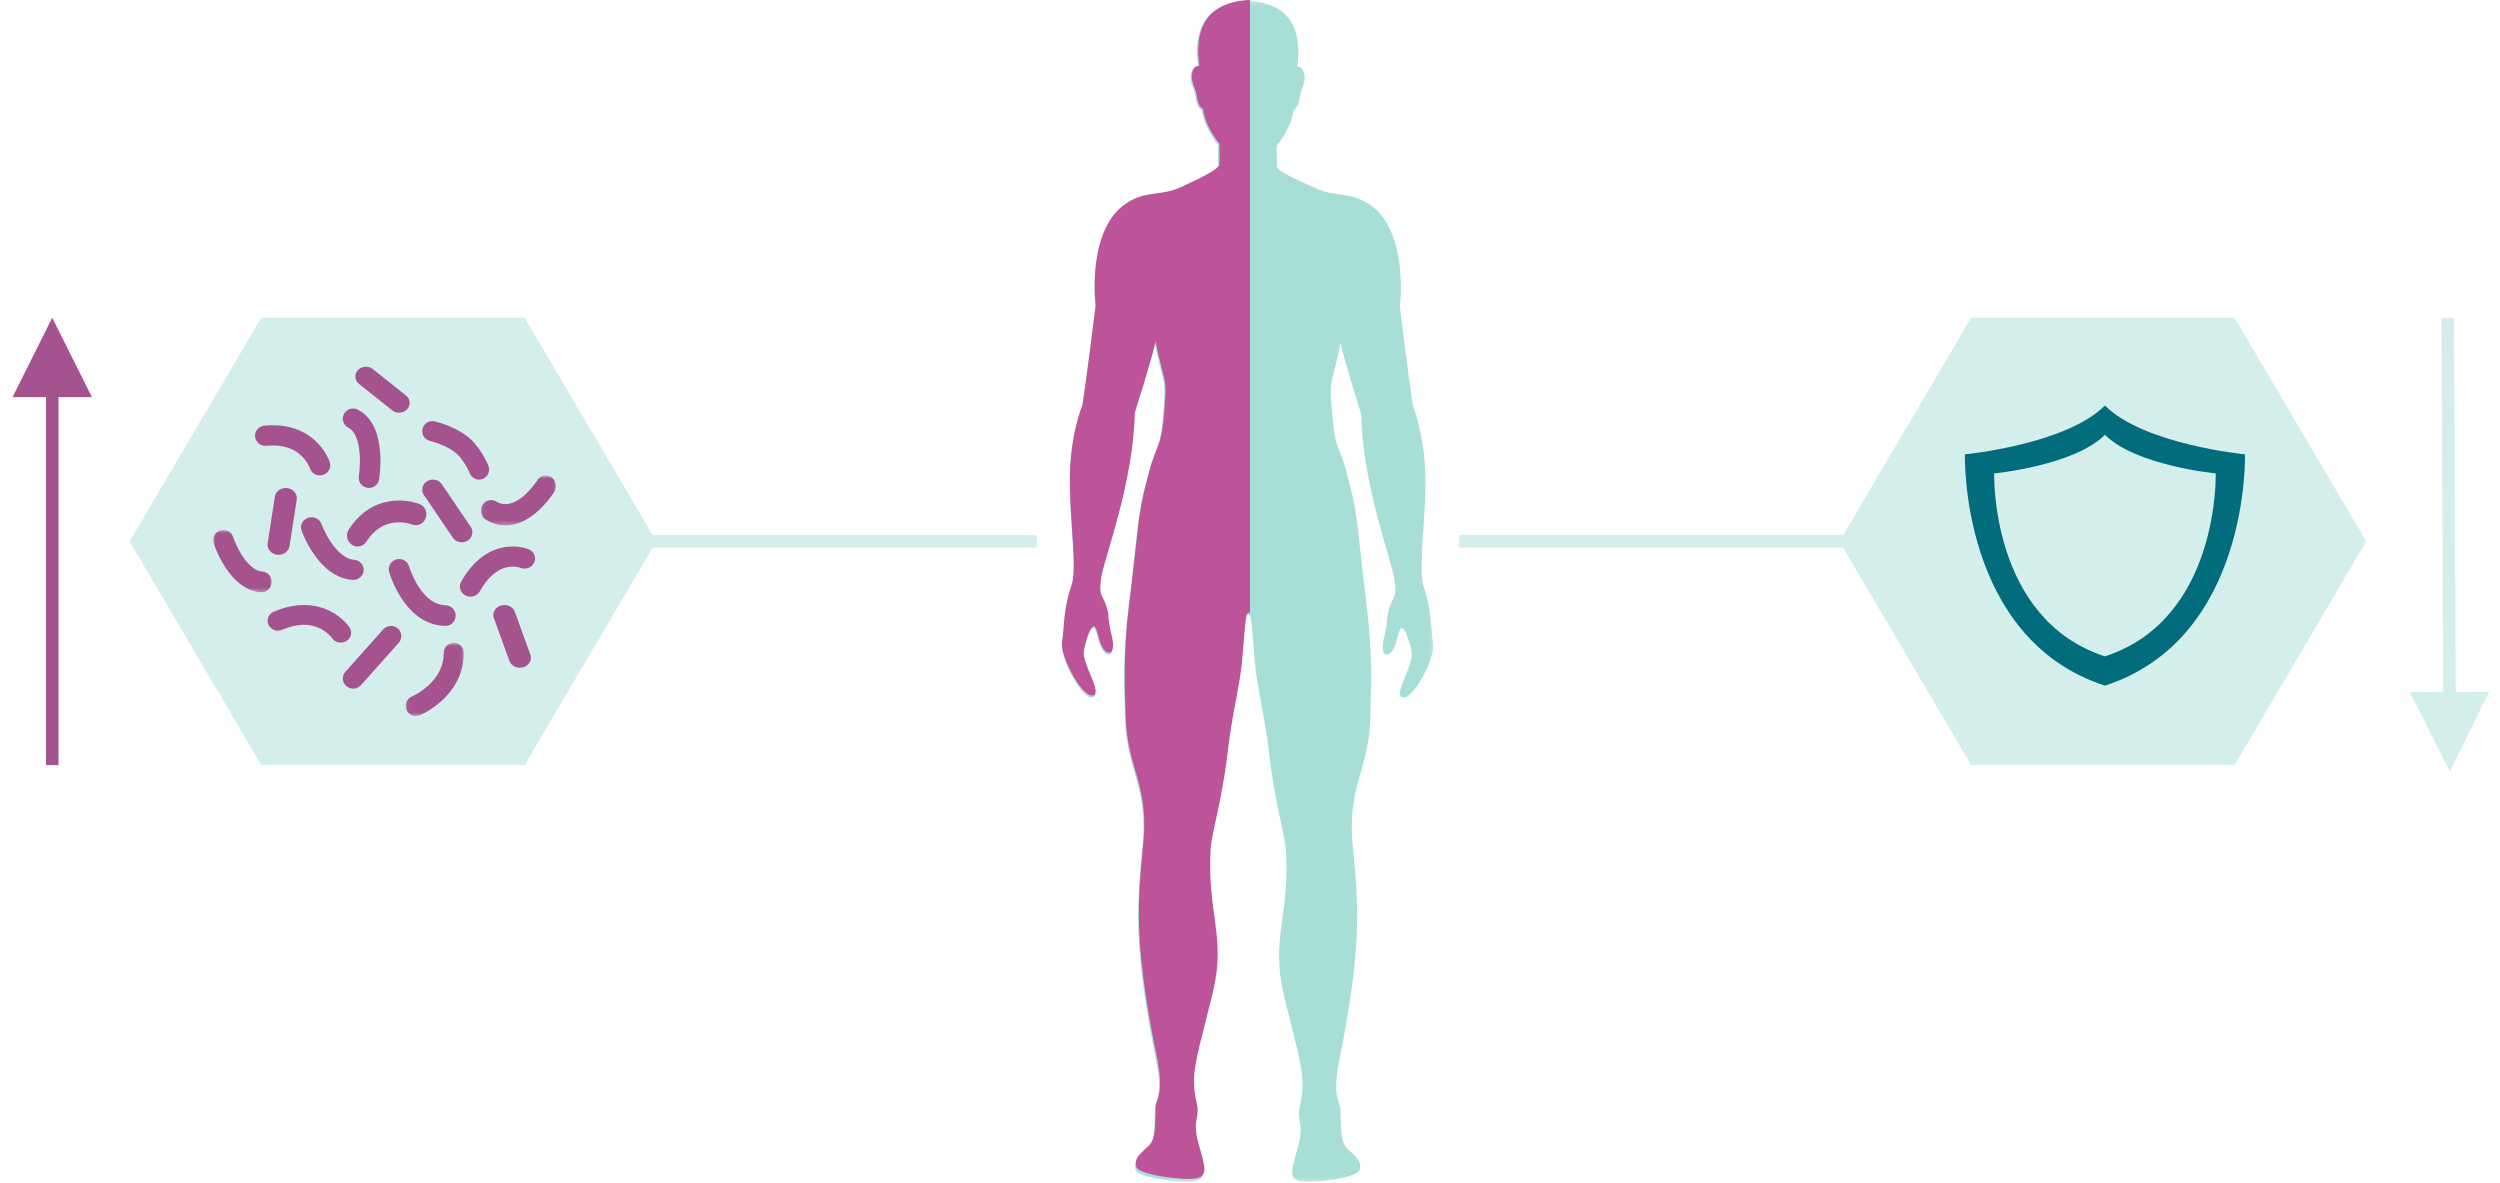 <?xml version="1.0" encoding="UTF-8"?>
<svg width="598px" height="283px" viewBox="0 0 598 283" version="1.1" xmlns="http://www.w3.org/2000/svg" xmlns:xlink="http://www.w3.org/1999/xlink">
    <title>Group 67</title>
    <defs>
        <polygon id="path-1" points="0 0.182 88.862 0.182 88.862 282.713 0 282.713"></polygon>
        <polygon id="path-3" points="0.043 0.751 13.942 0.751 13.942 18.312 0.043 18.312"></polygon>
        <polygon id="path-5" points="0 0.757 13.998 0.757 13.998 15.674 0 15.674"></polygon>
        <polygon id="path-7" points="0.044 0.744 17.98 0.744 17.98 12.677 0.044 12.677"></polygon>
    </defs>
    <g id="Page-1" stroke="none" stroke-width="1" fill="none" fill-rule="evenodd">
        <g id="TUB-3" transform="translate(-244, -5298)">
            <g id="Group-67" transform="translate(256, 5298)">
                <g id="Group-6" transform="translate(242, 0)">
                    <g id="Group-3">
                        <mask id="mask-2" fill="white">
                            <use xlink:href="#path-1"></use>
                        </mask>
                        <g id="Clip-2"></g>
                        <path d="M88.812,153.902 C88.275,151.115 88.578,146.243 86.689,140.855 C85.143,136.436 86.801,127.557 86.963,116.114 C87.124,104.671 84.029,97.373 84.029,97.373 C83.294,93.31 80.848,73.408 80.848,73.408 C80.848,73.408 83.116,55.206 73.537,48.861 C68.804,45.725 65.685,47.329 60.632,45.005 C55.579,42.684 51.541,40.896 51.462,39.861 C51.402,39.108 51.386,36.333 51.386,34.864 C52.362,33.674 53.242,32.24 54.082,30.613 C54.798,29.242 55.196,27.743 55.431,26.254 C56.37,25.948 56.769,24.298 56.963,22.891 C57.201,21.162 58.588,19.555 57.896,17.336 C57.468,15.955 56.749,15.906 56.274,16.063 C56.901,11.974 56.792,6.31 53.018,3.078 C49.583,0.139 44.427,0.182 44.427,0.182 C44.427,0.182 39.279,0.139 35.847,3.078 C32.07,6.31 31.958,11.974 32.584,16.063 C32.109,15.906 31.391,15.955 30.962,17.336 C30.27,19.555 31.658,21.162 31.895,22.891 C32.089,24.298 32.492,25.945 33.424,26.254 C33.665,27.743 34.067,29.242 34.776,30.613 C35.577,32.158 36.411,33.522 37.334,34.676 C37.354,36.215 37.377,38.891 37.317,39.614 C37.238,40.653 33.283,42.684 28.229,45.005 C23.176,47.329 20.061,45.725 15.321,48.861 C5.745,55.206 8.013,73.408 8.013,73.408 C8.013,73.408 5.567,93.31 4.832,97.373 C4.832,97.373 1.737,104.671 1.899,116.114 C2.063,127.557 3.718,136.436 2.172,140.855 C0.287,146.243 0.583,151.115 0.049,153.902 C-0.6,157.301 5.244,168.373 7.684,166.693 C9.236,165.618 4.71,158.988 5.202,156.085 C5.689,153.182 7.13,149.214 7.891,150.487 C8.653,151.759 8.689,154.07 9.859,155.7 C11.029,157.331 12.905,157.022 11.761,152.301 C10.621,147.574 11.435,148.373 10.542,145.473 C9.642,142.571 8.623,143.107 9.319,138.504 C10.011,133.902 16.9,116.199 17.279,99.059 C17.279,99.059 21.868,84.398 22.184,81.981 C22.184,81.981 22.837,85.446 24.234,90.765 C24.749,92.724 24.498,95.469 24.317,98.06 C24.083,101.364 23.737,104.549 22.82,106.969 C21.192,111.278 21.489,110.263 20.17,115.223 C17.938,123.589 18.215,126.548 15.921,145.224 C14.451,157.163 14.926,165.293 15.107,171.868 C15.43,183.919 20.322,187.844 19.402,200.934 C19.128,204.836 17.919,213.472 18.311,223.173 C18.733,233.601 20.823,245.235 22.408,253.023 C24.356,262.589 22.326,263.309 22.217,265.409 C22.036,268.891 22.441,272.76 20.73,274.584 C19.016,276.409 16.979,277.487 17.632,279.811 C18.1,281.481 26.024,282.701 29.858,282.714 C34.097,282.721 34.344,281.383 33.118,276.991 C31.895,272.592 31.368,270.827 31.981,268.036 C32.63,265.051 31.381,264.19 31.302,259.548 C31.216,254.906 33.24,248.565 35.729,238.18 C38.992,224.58 34.344,219.275 35.241,203.518 C35.445,199.958 37.993,191.7 39.236,180.714 C40.32,171.085 42.229,164.464 42.776,157.66 C43.567,147.771 43.557,147.041 44.431,146.992 C45.304,147.041 45.291,147.771 46.086,157.66 C46.633,164.464 48.541,171.085 49.626,180.714 C50.868,191.7 53.42,199.958 53.621,203.518 C54.521,219.275 49.873,224.58 53.133,238.18 C55.625,248.565 57.642,254.906 57.563,259.548 C57.481,264.19 56.228,265.051 56.881,268.036 C57.494,270.827 56.963,272.592 55.744,276.991 C54.521,281.383 54.765,282.721 59,282.714 C62.837,282.701 70.758,281.481 71.23,279.811 C71.882,277.487 69.845,276.409 68.134,274.584 C66.42,272.76 66.826,268.891 66.645,265.409 C66.536,263.309 64.505,262.589 66.453,253.023 C68.039,245.235 70.129,233.601 70.551,223.173 C70.943,213.472 69.733,204.836 69.46,200.934 C68.54,187.844 73.432,183.919 73.758,171.868 C73.933,165.293 74.411,157.163 72.944,145.224 C70.646,126.548 70.923,123.589 68.692,115.223 C67.373,110.263 67.67,111.278 66.041,106.969 C65.197,104.74 64.924,101.811 64.64,98.763 C64.377,95.903 64.06,92.922 64.624,90.765 C66.025,85.446 66.677,81.981 66.677,81.981 C66.994,84.398 71.582,99.059 71.582,99.059 C71.965,116.199 78.854,133.902 79.543,138.504 C80.235,143.107 79.22,142.571 78.32,145.473 C77.427,148.373 78.241,147.574 77.097,152.301 C75.96,157.022 77.832,157.331 79.002,155.7 C80.169,154.07 80.212,151.759 80.97,150.487 C81.735,149.214 83.172,153.182 83.663,156.085 C84.151,158.988 79.625,165.618 81.181,166.693 C83.617,168.373 89.461,157.301 88.812,153.902" id="Fill-1" fill="#A8DED8" mask="url(#mask-2)"></path>
                    </g>
                    <path d="M45,0 C44.92,0 44.864,0 44.864,0 C44.864,0 39.664,-0.046 36.199,2.891 C32.384,6.116 32.271,11.77 32.906,15.852 C32.424,15.694 31.698,15.743 31.269,17.121 C30.57,19.336 31.968,20.937 32.211,22.667 C32.404,24.068 32.81,25.715 33.755,26.023 C33.995,27.51 34.401,29.003 35.12,30.374 C35.926,31.916 36.768,33.278 37.7,34.43 C37.72,35.965 37.743,38.633 37.683,39.358 C37.603,40.395 33.612,42.423 28.506,44.739 C23.403,47.056 20.257,45.458 15.47,48.588 C5.8,54.921 8.093,73.089 8.093,73.089 C8.093,73.089 5.62,92.953 4.881,97.009 C4.881,97.009 1.752,104.293 1.915,115.715 C2.082,127.137 3.753,135.996 2.191,140.409 C0.287,145.787 0.59,150.65 0.051,153.432 C-0.608,156.825 5.297,167.876 7.757,166.196 C9.328,165.127 4.758,158.509 5.251,155.611 C5.747,152.714 7.198,148.753 7.967,150.023 C8.736,151.29 8.776,153.6 9.954,155.227 C11.139,156.855 13.03,156.546 11.875,151.831 C10.726,147.113 11.549,147.914 10.643,145.016 C9.738,142.119 8.706,142.657 9.408,138.063 C10.107,133.47 17.065,115.8 17.447,98.692 C17.447,98.692 22.084,84.058 22.401,81.643 C22.401,81.643 23.063,85.105 24.471,90.414 C24.994,92.366 24.741,95.109 24.554,97.691 C24.321,100.992 23.969,104.172 23.046,106.583 C21.402,110.888 21.698,109.871 20.367,114.826 C18.113,123.177 18.393,126.13 16.076,144.77 C14.595,156.687 15.071,164.802 15.254,171.364 C15.583,183.393 20.52,187.311 19.594,200.373 C19.318,204.271 18.093,212.891 18.493,222.574 C18.919,232.982 21.026,244.594 22.63,252.367 C24.598,261.912 22.544,262.634 22.434,264.731 C22.254,268.206 22.664,272.068 20.933,273.889 C19.202,275.707 17.144,276.786 17.807,279.106 C18.276,280.77 26.279,281.987 30.153,282 C34.434,282.007 34.681,280.674 33.446,276.291 C32.211,271.9 31.678,270.138 32.294,267.353 C32.95,264.37 31.688,263.514 31.608,258.877 C31.525,254.244 33.566,247.918 36.082,237.549 C39.374,223.978 34.681,218.679 35.586,202.956 C35.792,199.402 38.366,191.16 39.621,180.194 C40.716,170.58 42.643,163.975 43.196,157.18 C43.998,147.313 43.988,146.581 44.867,146.535 C44.913,146.539 44.957,146.545 45,146.552 L45,0 Z" id="Fill-4" fill="#BD5398"></path>
                </g>
                <g id="Group-26" transform="translate(19, 76)">
                    <polygon id="Stroke-7" fill="#D4EEEB" style="mix-blend-mode: multiply;" points="94.5 0 31.5 0 0 53.5 31.5 107 94.5 107 126 53.5"></polygon>
                    <g id="Group-36" transform="translate(20, 11)">
                        <path d="M42.525,62.722 C41.835,62.722 41.148,63.003 40.658,63.552 L31.611,73.702 C30.711,74.711 30.818,76.242 31.848,77.123 C32.878,78.004 34.442,77.9 35.342,76.891 L44.389,66.742 C45.289,65.733 45.182,64.201 44.152,63.32 C43.683,62.918 43.103,62.722 42.525,62.722" id="Fill-1" fill="#A4538F"></path>
                        <path d="M44.483,46.722 C44.257,46.722 44.027,46.753 43.799,46.817 C42.482,47.192 41.72,48.561 42.096,49.872 C42.132,49.998 43.001,52.98 44.947,55.996 C47.731,60.31 51.369,62.636 55.468,62.721 C56.837,62.752 57.971,61.667 57.999,60.304 C58.028,58.941 56.941,57.813 55.571,57.785 C53.194,57.735 51.043,56.266 49.179,53.417 C47.604,51.008 46.872,48.535 46.865,48.51 C46.554,47.427 45.562,46.722 44.483,46.722" id="Fill-3" fill="#A4538F"></path>
                        <path d="M52.538,27.722 C52.069,27.722 51.595,27.844 51.17,28.101 C49.989,28.816 49.645,30.3 50.402,31.415 L57.321,41.616 C58.077,42.732 59.649,43.057 60.83,42.342 C62.011,41.628 62.355,40.144 61.598,39.028 L54.679,28.827 C54.194,28.112 53.375,27.722 52.538,27.722" id="Fill-5" fill="#A4538F"></path>
                        <path d="M71.635,43.722 C71.002,43.722 70.312,43.772 69.581,43.901 C66.701,44.408 62.579,46.257 59.292,52.189 C58.64,53.366 59.116,54.824 60.354,55.444 C61.593,56.064 63.126,55.612 63.778,54.434 C65.631,51.092 67.956,49.088 70.504,48.639 C72.184,48.343 73.435,48.803 73.446,48.807 C74.729,49.342 76.224,48.787 76.786,47.568 C77.348,46.349 76.764,44.928 75.482,44.394 C75.278,44.309 73.789,43.722 71.635,43.722" id="Fill-7" fill="#A4538F"></path>
                        <path d="M17.354,29.722 C16.06,29.722 14.929,30.602 14.741,31.822 L13.027,42.929 C12.82,44.267 13.824,45.506 15.269,45.697 C16.715,45.888 18.053,44.958 18.259,43.621 L19.973,32.514 C20.18,31.177 19.176,29.938 17.731,29.746 C17.604,29.73 17.478,29.722 17.354,29.722" id="Fill-9" fill="#A4538F"></path>
                        <path d="M52.4,13.722 C51.297,13.722 50.303,14.489 50.056,15.614 C49.772,16.912 50.59,18.195 51.884,18.482 C51.948,18.496 55.044,19.212 57.563,20.975 C59.499,22.33 60.966,25.212 61.368,26.208 C61.86,27.443 63.257,28.042 64.489,27.549 C65.721,27.056 66.32,25.652 65.828,24.417 C65.628,23.916 63.778,19.451 60.313,17.025 C56.976,14.689 53.082,13.814 52.917,13.778 C52.744,13.74 52.571,13.722 52.4,13.722" id="Fill-11" fill="#A4538F"></path>
                        <path d="M69.644,57.722 C69.37,57.722 69.093,57.76 68.819,57.841 C67.433,58.252 66.677,59.601 67.132,60.854 L70.846,71.078 C71.301,72.331 72.794,73.013 74.181,72.602 C75.567,72.191 76.323,70.842 75.868,69.589 L72.154,59.365 C71.788,58.36 70.755,57.722 69.644,57.722" id="Fill-13" fill="#A4538F"></path>
                        <path d="M36.533,0.722 C35.822,0.722 35.115,0.997 34.614,1.533 C33.701,2.512 33.82,3.988 34.878,4.832 L42.815,11.154 C43.874,11.997 45.473,11.888 46.386,10.91 C47.299,9.932 47.18,8.455 46.121,7.611 L38.185,1.289 C37.707,0.908 37.118,0.722 36.533,0.722" id="Fill-15" fill="#A4538F"></path>
                        <g id="Group-19" transform="translate(46, 66)">
                            <mask id="mask-4" fill="white">
                                <use xlink:href="#path-3"></use>
                            </mask>
                            <g id="Clip-18"></g>
                            <path d="M11.544,0.751 C10.22,0.751 9.147,1.849 9.147,3.203 C9.147,6.142 7.888,8.77 5.405,11.015 C3.488,12.748 1.554,13.581 1.535,13.589 C0.309,14.101 -0.279,15.532 0.222,16.786 C0.722,18.04 2.121,18.642 3.347,18.13 C3.455,18.085 6.029,16.996 8.58,14.69 C12.088,11.519 13.942,7.547 13.942,3.203 C13.942,1.849 12.868,0.751 11.544,0.751" id="Fill-17" fill="#A4538F" mask="url(#mask-4)"></path>
                        </g>
                        <path d="M21.726,57.722 C19.636,57.722 17.211,58.156 14.47,59.325 C13.217,59.859 12.656,61.258 13.218,62.45 C13.78,63.642 15.252,64.175 16.505,63.641 C20.008,62.147 23.088,62.056 25.661,63.368 C27.478,64.295 28.4,65.604 28.409,65.617 C29.141,66.722 30.677,67.053 31.838,66.357 C33.001,65.661 33.349,64.201 32.617,63.096 C32.458,62.857 30.982,60.715 28.012,59.2 C26.476,58.416 24.368,57.722 21.726,57.722" id="Fill-20" fill="#A4538F"></path>
                        <g id="Group-24" transform="translate(0, 39)">
                            <mask id="mask-6" fill="white">
                                <use xlink:href="#path-5"></use>
                            </mask>
                            <g id="Clip-23"></g>
                            <path d="M2.443,0.757 C2.186,0.757 1.924,0.799 1.666,0.887 C0.388,1.324 -0.301,2.735 0.127,4.038 C0.163,4.147 1.025,6.738 2.699,9.398 C5.133,13.265 8.137,15.433 11.384,15.667 C12.728,15.765 13.897,14.732 13.992,13.36 C14.087,11.989 13.074,10.799 11.729,10.702 C9.645,10.552 7.904,8.448 6.809,6.71 C5.48,4.598 4.765,2.477 4.758,2.456 C4.415,1.415 3.464,0.757 2.443,0.757" id="Fill-22" fill="#A4538F" mask="url(#mask-6)"></path>
                        </g>
                        <path d="M23.518,36.722 C23.249,36.722 22.974,36.764 22.705,36.852 C21.389,37.283 20.686,38.656 21.136,39.919 C21.175,40.029 22.115,42.644 23.938,45.34 C25.051,46.986 26.274,48.34 27.571,49.363 C29.345,50.761 31.264,51.552 33.273,51.713 C34.658,51.824 35.875,50.836 35.991,49.507 C36.107,48.177 35.078,47.009 33.692,46.898 C31.334,46.709 29.383,44.516 28.162,42.71 C26.698,40.546 25.908,38.379 25.901,38.358 C25.543,37.354 24.566,36.722 23.518,36.722" id="Fill-25" fill="#A4538F"></path>
                        <path d="M44.434,32.722 C44.093,32.722 43.741,32.733 43.378,32.76 C40.258,32.99 35.824,34.375 32.421,39.674 C31.649,40.874 31.968,42.492 33.133,43.288 C34.298,44.083 35.867,43.754 36.638,42.553 C38.458,39.72 40.847,38.175 43.738,37.963 C45.867,37.806 47.524,38.436 47.539,38.443 C48.838,38.973 50.308,38.317 50.822,36.978 C51.336,35.638 50.7,34.123 49.401,33.593 C49.16,33.495 47.177,32.722 44.434,32.722" id="Fill-27" fill="#A4538F"></path>
                        <g id="Group-31" transform="translate(64, 26)">
                            <mask id="mask-8" fill="white">
                                <use xlink:href="#path-7"></use>
                            </mask>
                            <g id="Clip-30"></g>
                            <path d="M15.554,0.744 C14.759,0.744 13.98,1.15 13.516,1.895 C13.428,2.034 8.442,9.817 3.686,6.96 C2.524,6.263 1.039,6.678 0.369,7.887 C-0.301,9.097 0.098,10.643 1.26,11.34 C3.368,12.606 5.615,12.976 7.938,12.438 C9.668,12.039 11.402,11.131 13.091,9.74 C15.787,7.522 17.518,4.762 17.59,4.646 C18.319,3.473 17.997,1.908 16.871,1.15 C16.463,0.875 16.006,0.744 15.554,0.744" id="Fill-29" fill="#A4538F" mask="url(#mask-8)"></path>
                        </g>
                        <path d="M33.46,10.722 C32.564,10.722 31.701,11.208 31.267,12.052 C30.652,13.25 31.135,14.714 32.344,15.322 C34.22,16.265 34.832,19.143 35.014,21.39 C35.247,24.254 34.836,26.882 34.831,26.908 C34.62,28.233 35.532,29.48 36.871,29.691 C38.21,29.902 39.469,29.001 39.684,27.677 C39.704,27.55 40.185,24.527 39.921,21.1 C39.758,18.992 39.345,17.147 38.693,15.615 C37.775,13.457 36.388,11.9 34.571,10.986 C34.214,10.807 33.834,10.722 33.46,10.722" id="Fill-32" fill="#A4538F"></path>
                        <path d="M14.277,14.722 C13.627,14.722 12.948,14.754 12.238,14.824 C10.87,14.959 9.874,16.143 10.013,17.469 C10.152,18.796 11.373,19.762 12.74,19.627 C16.3,19.277 19.133,20.103 21.162,22.082 C22.608,23.493 23.126,24.997 23.13,25.011 C23.531,26.286 24.922,27.005 26.237,26.616 C27.551,26.227 28.292,24.878 27.891,23.603 C27.807,23.337 27.007,20.937 24.692,18.678 C22.774,16.807 19.47,14.722 14.277,14.722" id="Fill-34" fill="#A4538F"></path>
                    </g>
                    <rect id="Rectangle" stroke="#D4EEEB" stroke-width="2" fill="#D4EEEB" x="126" y="53" width="90" height="1"></rect>
                </g>
                <g id="Group-27" transform="translate(337, 76)">
                    <polygon id="Stroke-7" fill="#D4EEEB" style="mix-blend-mode: multiply;" points="185.5 0 122.5 0 91 53.5 122.5 107 185.5 107 217 53.5"></polygon>
                    <rect id="Rectangle" stroke="#D4EEEB" stroke-width="2" fill="#D4EEEB" x="1" y="53" width="90" height="1"></rect>
                    <path d="M154.5,21 C145.182,30.348 121.006,32.679 121.006,32.679 C121.006,32.679 119.747,76.736 154.5,88 C189.253,76.736 187.994,32.679 187.994,32.679 C187.994,32.679 163.818,30.348 154.5,21 Z" id="Fill-1" fill="#016D7C"></path>
                    <path d="M154.5,28 C147.129,35.395 128.005,37.238 128.005,37.238 C128.005,37.238 127.008,72.09 154.5,81 C181.992,72.09 180.995,37.238 180.995,37.238 C180.995,37.238 161.871,35.395 154.5,28 Z" id="Fill-1" fill="#D4EEEB"></path>
                </g>
                <path id="Line-10" d="M574.993,75.993 L575,77.493 L575.413,165.492 L583.413,165.456 L574.002,184.5 L564.413,165.545 L572.413,165.507 L572,77.507 L571.993,76.007 L574.993,75.993 Z" fill="#D4EEEB" fill-rule="nonzero"></path>
                <path id="Line-10" d="M0.5,76 L10,95 L2,95 L2,183 L-1,183 L-1,95 L-9,95 L0.5,76 Z" fill="#A4538F" fill-rule="nonzero"></path>
            </g>
        </g>
    </g>
</svg>